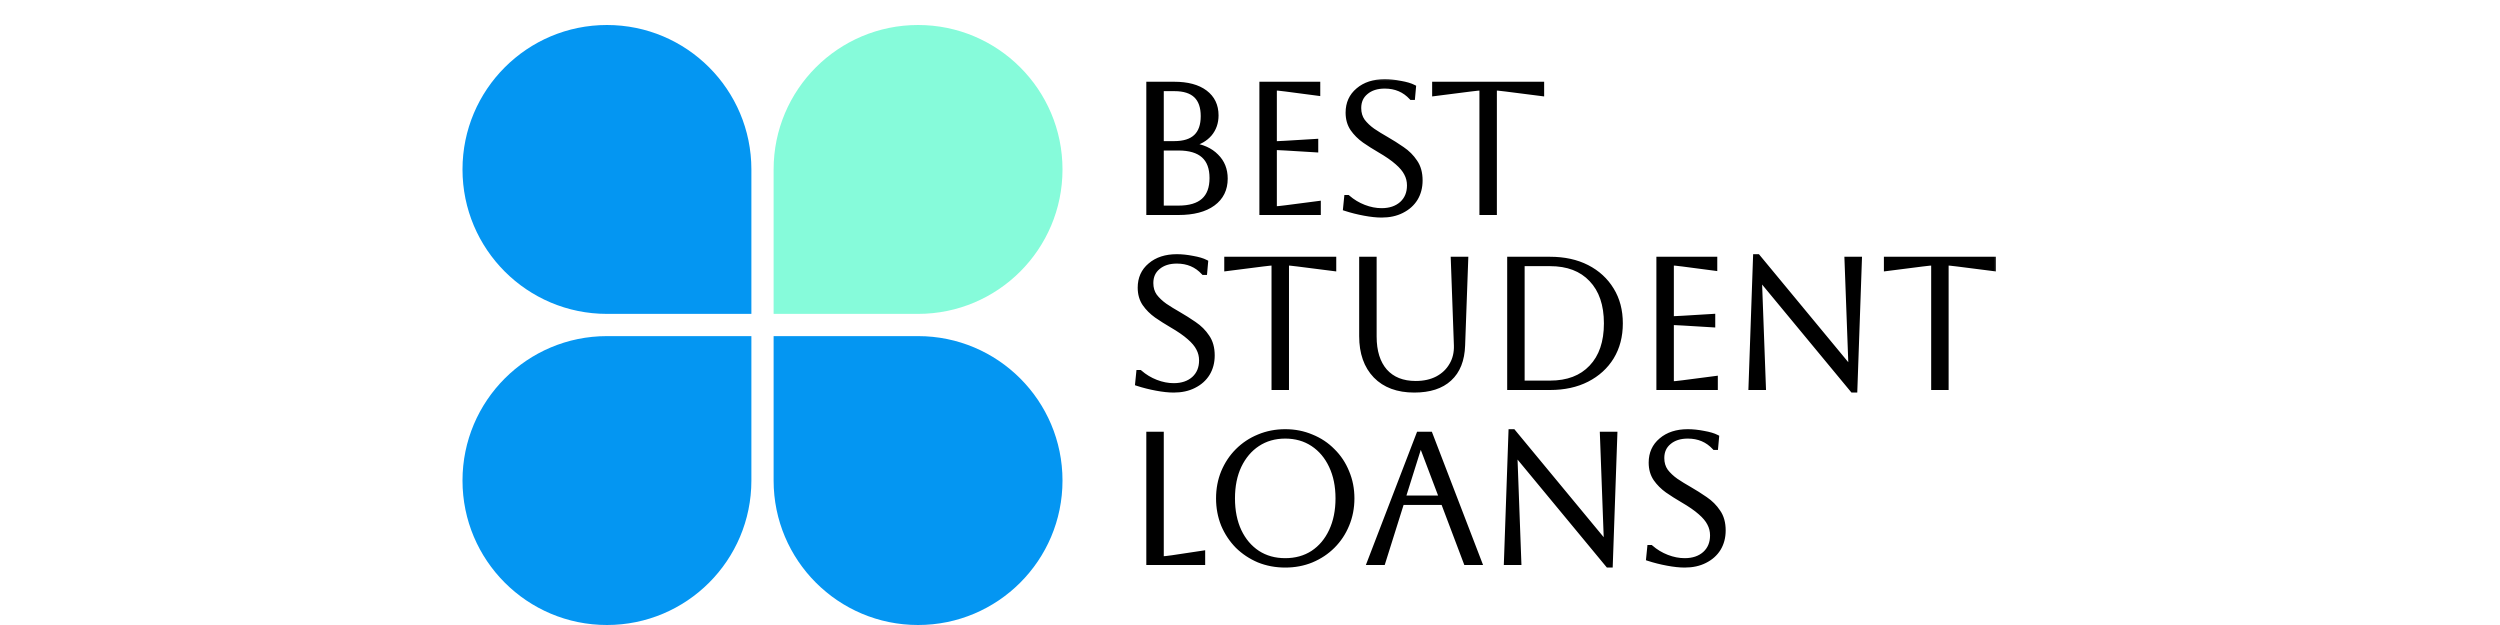 <svg width="200" height="50" viewBox="0 0 200 50" fill="none" xmlns="http://www.w3.org/2000/svg">
<path d="M73.444 26.889C79.826 26.889 85 32.062 85 38.444C85 44.826 79.826 50 73.445 50C67.062 50 61.889 44.826 61.889 38.444L61.889 26.889L73.444 26.889Z" fill="#0496F2"/>
<path d="M48.556 26.889C42.174 26.889 37 32.062 37 38.444C37 44.826 42.174 50 48.556 50C54.938 50 60.111 44.826 60.111 38.444L60.111 26.889L48.556 26.889Z" fill="#0496F2"/>
<path d="M48.556 25.111C42.174 25.111 37 19.938 37 13.556C37 7.174 42.174 2 48.556 2C54.938 2 60.111 7.174 60.111 13.556L60.111 25.111L48.556 25.111Z" fill="#0496F2"/>
<path d="M73.444 25.111C79.826 25.111 85 19.938 85 13.556C85 7.174 79.826 2 73.445 2C67.062 2 61.889 7.174 61.889 13.556L61.889 25.111L73.444 25.111Z" fill="#86FBDA"/>
<mask id="path-5-outside-1_8174_2261" maskUnits="userSpaceOnUse" x="90" y="6" width="70" height="40" fill="black">
<rect fill="white" x="90" y="6" width="70" height="40"/>
<path d="M91.905 17V6.74H93.943C94.998 6.74 95.819 6.96 96.405 7.4C96.991 7.84 97.284 8.45 97.284 9.232C97.284 9.809 97.113 10.302 96.771 10.712C96.429 11.113 95.951 11.387 95.335 11.533V11.621C96.175 11.729 96.83 12.022 97.299 12.501C97.778 12.97 98.017 13.566 98.017 14.289C98.017 15.139 97.69 15.803 97.035 16.282C96.38 16.761 95.462 17 94.28 17H91.905ZM93.957 7.092H92.902V11.489H93.943C95.486 11.489 96.258 10.756 96.258 9.291C96.258 7.825 95.491 7.092 93.957 7.092ZM94.28 11.841H92.902V16.648H94.28C96.068 16.648 96.962 15.847 96.962 14.245C96.962 12.642 96.068 11.841 94.28 11.841ZM100.951 17V6.74H105.421V7.459L102.856 7.122C102.407 7.063 102.104 7.034 101.948 7.034V11.504C102.075 11.504 102.378 11.489 102.856 11.46L105.26 11.313V11.988L102.856 11.841C102.378 11.812 102.075 11.797 101.948 11.797V16.707C102.124 16.707 102.431 16.678 102.871 16.619L105.465 16.282V17H100.951ZM107.643 16.678L107.731 15.798H107.819C108.2 16.13 108.63 16.389 109.109 16.575C109.587 16.761 110.061 16.853 110.53 16.853C111.195 16.853 111.732 16.673 112.142 16.311C112.553 15.94 112.758 15.446 112.758 14.831C112.758 14.489 112.68 14.171 112.524 13.878C112.377 13.585 112.128 13.287 111.776 12.984C111.434 12.681 110.96 12.354 110.354 12.002C109.934 11.758 109.534 11.504 109.153 11.24C108.771 10.966 108.459 10.654 108.215 10.302C107.97 9.94 107.848 9.511 107.848 9.012C107.848 8.27 108.117 7.674 108.654 7.224C109.192 6.765 109.9 6.535 110.779 6.535C111.17 6.535 111.59 6.579 112.04 6.667C112.489 6.745 112.836 6.848 113.08 6.975L113.007 7.796H112.919C112.362 7.19 111.649 6.887 110.779 6.887C110.154 6.887 109.651 7.048 109.27 7.371C108.889 7.683 108.698 8.108 108.698 8.646C108.698 9.046 108.801 9.393 109.006 9.686C109.221 9.97 109.495 10.229 109.827 10.463C110.159 10.688 110.516 10.908 110.897 11.123C111.336 11.377 111.761 11.646 112.172 11.929C112.592 12.212 112.934 12.554 113.198 12.955C113.471 13.346 113.608 13.839 113.608 14.435C113.608 14.982 113.481 15.466 113.227 15.886C112.973 16.297 112.611 16.619 112.142 16.853C111.683 17.088 111.146 17.205 110.53 17.205C110.139 17.205 109.68 17.156 109.153 17.059C108.625 16.961 108.122 16.834 107.643 16.678ZM118.554 17V7.034C118.407 7.034 118.104 7.063 117.645 7.122L114.772 7.488V6.74H123.332V7.488L120.459 7.122C120 7.063 119.697 7.034 119.55 7.034V17H118.554ZM91.011 30.678L91.099 29.798H91.187C91.568 30.13 91.998 30.389 92.477 30.575C92.956 30.761 93.43 30.853 93.899 30.853C94.563 30.853 95.1 30.673 95.511 30.311C95.921 29.94 96.126 29.446 96.126 28.831C96.126 28.489 96.048 28.171 95.892 27.878C95.745 27.585 95.496 27.287 95.144 26.984C94.802 26.681 94.329 26.354 93.723 26.002C93.303 25.758 92.902 25.504 92.521 25.24C92.14 24.966 91.827 24.654 91.583 24.302C91.339 23.941 91.216 23.511 91.216 23.012C91.216 22.27 91.485 21.674 92.023 21.224C92.56 20.765 93.268 20.535 94.148 20.535C94.539 20.535 94.959 20.579 95.408 20.667C95.858 20.745 96.205 20.848 96.449 20.975L96.376 21.796H96.288C95.731 21.19 95.017 20.887 94.148 20.887C93.522 20.887 93.019 21.048 92.638 21.371C92.257 21.683 92.067 22.108 92.067 22.646C92.067 23.046 92.169 23.393 92.374 23.686C92.589 23.97 92.863 24.229 93.195 24.463C93.527 24.688 93.884 24.908 94.265 25.123C94.705 25.377 95.13 25.645 95.54 25.929C95.96 26.212 96.302 26.554 96.566 26.955C96.84 27.346 96.977 27.839 96.977 28.435C96.977 28.982 96.849 29.466 96.595 29.886C96.341 30.297 95.98 30.619 95.511 30.853C95.052 31.088 94.514 31.205 93.899 31.205C93.508 31.205 93.049 31.156 92.521 31.059C91.993 30.961 91.49 30.834 91.011 30.678ZM101.922 31V21.034C101.776 21.034 101.473 21.063 101.013 21.122L98.141 21.488V20.741H106.7V21.488L103.827 21.122C103.368 21.063 103.065 21.034 102.919 21.034V31H101.922ZM108.934 20.741H109.931V26.925C109.931 28.108 110.219 29.031 110.796 29.696C111.382 30.35 112.203 30.678 113.258 30.678C113.922 30.678 114.499 30.55 114.987 30.297C115.486 30.033 115.867 29.671 116.131 29.212C116.404 28.753 116.531 28.225 116.512 27.629L116.262 20.741H117.259L117.01 27.629C116.971 28.802 116.619 29.691 115.955 30.297C115.3 30.902 114.362 31.205 113.141 31.205C111.822 31.205 110.791 30.824 110.048 30.062C109.306 29.29 108.934 28.235 108.934 26.896V20.741ZM120.775 31V20.741H123.999C125.132 20.741 126.119 20.956 126.96 21.385C127.8 21.815 128.454 22.416 128.923 23.188C129.392 23.95 129.627 24.844 129.627 25.87C129.627 26.896 129.392 27.795 128.923 28.567C128.454 29.329 127.8 29.925 126.96 30.355C126.119 30.785 125.132 31 123.999 31H120.775ZM123.999 21.092H121.771V30.648H123.999C125.416 30.648 126.52 30.228 127.311 29.388C128.112 28.547 128.513 27.375 128.513 25.87C128.513 24.366 128.112 23.193 127.311 22.353C126.52 21.512 125.416 21.092 123.999 21.092ZM132.711 31V20.741H137.182V21.459L134.617 21.122C134.167 21.063 133.864 21.034 133.708 21.034V25.504C133.835 25.504 134.138 25.489 134.617 25.46L137.02 25.313V25.988L134.617 25.841C134.138 25.812 133.835 25.797 133.708 25.797V30.707C133.884 30.707 134.192 30.678 134.631 30.619L137.226 30.282V31H132.711ZM140.077 31L140.444 20.535H140.62L147.992 29.446H148.08L147.757 20.741H148.754L148.388 31.205H148.212L140.84 22.294H140.752L141.074 31H140.077ZM154.694 31V21.034C154.547 21.034 154.244 21.063 153.785 21.122L150.912 21.488V20.741H159.472V21.488L156.599 21.122C156.14 21.063 155.837 21.034 155.69 21.034V31H154.694ZM91.905 34.74H92.902V44.707C93.088 44.707 93.381 44.678 93.781 44.619L96.214 44.252V45H91.905V34.74ZM97.484 39.87C97.484 39.118 97.616 38.419 97.88 37.774C98.154 37.12 98.53 36.553 99.009 36.074C99.497 35.586 100.064 35.209 100.709 34.946C101.364 34.672 102.067 34.535 102.819 34.535C103.572 34.535 104.27 34.672 104.915 34.946C105.57 35.209 106.137 35.586 106.615 36.074C107.104 36.553 107.48 37.12 107.744 37.774C108.018 38.419 108.154 39.118 108.154 39.87C108.154 40.623 108.018 41.326 107.744 41.981C107.48 42.626 107.104 43.192 106.615 43.681C106.137 44.16 105.57 44.536 104.915 44.809C104.27 45.073 103.572 45.205 102.819 45.205C102.067 45.205 101.364 45.073 100.709 44.809C100.064 44.536 99.497 44.16 99.009 43.681C98.53 43.192 98.154 42.626 97.88 41.981C97.616 41.326 97.484 40.623 97.484 39.87ZM98.598 39.87C98.598 40.867 98.774 41.741 99.126 42.494C99.478 43.236 99.971 43.818 100.606 44.238C101.241 44.648 101.979 44.853 102.819 44.853C103.66 44.853 104.397 44.648 105.033 44.238C105.668 43.818 106.161 43.231 106.513 42.479C106.865 41.727 107.041 40.857 107.041 39.87C107.041 38.883 106.865 38.019 106.513 37.276C106.161 36.524 105.668 35.937 105.033 35.517C104.397 35.097 103.66 34.887 102.819 34.887C101.979 34.887 101.241 35.097 100.606 35.517C99.981 35.928 99.488 36.509 99.126 37.261C98.774 38.004 98.598 38.874 98.598 39.87ZM109.56 45L113.503 34.74H114.412L118.354 45H117.284L115.467 40.193H112.14L110.63 45H109.56ZM113.606 35.503L112.243 39.841H115.335L113.693 35.503H113.606ZM120.512 45L120.878 34.535H121.054L128.426 43.446H128.514L128.192 34.74H129.188L128.822 45.205H128.646L121.274 36.294H121.186L121.508 45H120.512ZM131.889 44.678L131.977 43.798H132.065C132.446 44.13 132.876 44.389 133.355 44.575C133.833 44.761 134.307 44.853 134.776 44.853C135.441 44.853 135.978 44.673 136.389 44.311C136.799 43.94 137.004 43.446 137.004 42.831C137.004 42.489 136.926 42.171 136.77 41.878C136.623 41.585 136.374 41.287 136.022 40.984C135.68 40.681 135.206 40.354 134.6 40.002C134.18 39.758 133.78 39.504 133.399 39.24C133.018 38.966 132.705 38.654 132.461 38.302C132.216 37.941 132.094 37.511 132.094 37.012C132.094 36.27 132.363 35.674 132.9 35.224C133.438 34.765 134.146 34.535 135.025 34.535C135.416 34.535 135.836 34.579 136.286 34.667C136.735 34.745 137.082 34.848 137.327 34.975L137.253 35.796H137.165C136.608 35.19 135.895 34.887 135.025 34.887C134.4 34.887 133.897 35.048 133.516 35.371C133.135 35.683 132.944 36.108 132.944 36.646C132.944 37.046 133.047 37.393 133.252 37.686C133.467 37.97 133.741 38.229 134.073 38.463C134.405 38.688 134.762 38.908 135.143 39.123C135.582 39.377 136.007 39.645 136.418 39.929C136.838 40.212 137.18 40.554 137.444 40.955C137.717 41.346 137.854 41.839 137.854 42.435C137.854 42.982 137.727 43.466 137.473 43.886C137.219 44.297 136.858 44.619 136.389 44.853C135.929 45.088 135.392 45.205 134.776 45.205C134.385 45.205 133.926 45.156 133.399 45.059C132.871 44.961 132.368 44.834 131.889 44.678Z"/>
</mask>
<path d="M91.905 17V6.74H93.943C94.998 6.74 95.819 6.96 96.405 7.4C96.991 7.84 97.284 8.45 97.284 9.232C97.284 9.809 97.113 10.302 96.771 10.712C96.429 11.113 95.951 11.387 95.335 11.533V11.621C96.175 11.729 96.83 12.022 97.299 12.501C97.778 12.97 98.017 13.566 98.017 14.289C98.017 15.139 97.69 15.803 97.035 16.282C96.38 16.761 95.462 17 94.28 17H91.905ZM93.957 7.092H92.902V11.489H93.943C95.486 11.489 96.258 10.756 96.258 9.291C96.258 7.825 95.491 7.092 93.957 7.092ZM94.28 11.841H92.902V16.648H94.28C96.068 16.648 96.962 15.847 96.962 14.245C96.962 12.642 96.068 11.841 94.28 11.841ZM100.951 17V6.74H105.421V7.459L102.856 7.122C102.407 7.063 102.104 7.034 101.948 7.034V11.504C102.075 11.504 102.378 11.489 102.856 11.46L105.26 11.313V11.988L102.856 11.841C102.378 11.812 102.075 11.797 101.948 11.797V16.707C102.124 16.707 102.431 16.678 102.871 16.619L105.465 16.282V17H100.951ZM107.643 16.678L107.731 15.798H107.819C108.2 16.13 108.63 16.389 109.109 16.575C109.587 16.761 110.061 16.853 110.53 16.853C111.195 16.853 111.732 16.673 112.142 16.311C112.553 15.94 112.758 15.446 112.758 14.831C112.758 14.489 112.68 14.171 112.524 13.878C112.377 13.585 112.128 13.287 111.776 12.984C111.434 12.681 110.96 12.354 110.354 12.002C109.934 11.758 109.534 11.504 109.153 11.24C108.771 10.966 108.459 10.654 108.215 10.302C107.97 9.94 107.848 9.511 107.848 9.012C107.848 8.27 108.117 7.674 108.654 7.224C109.192 6.765 109.9 6.535 110.779 6.535C111.17 6.535 111.59 6.579 112.04 6.667C112.489 6.745 112.836 6.848 113.08 6.975L113.007 7.796H112.919C112.362 7.19 111.649 6.887 110.779 6.887C110.154 6.887 109.651 7.048 109.27 7.371C108.889 7.683 108.698 8.108 108.698 8.646C108.698 9.046 108.801 9.393 109.006 9.686C109.221 9.97 109.495 10.229 109.827 10.463C110.159 10.688 110.516 10.908 110.897 11.123C111.336 11.377 111.761 11.646 112.172 11.929C112.592 12.212 112.934 12.554 113.198 12.955C113.471 13.346 113.608 13.839 113.608 14.435C113.608 14.982 113.481 15.466 113.227 15.886C112.973 16.297 112.611 16.619 112.142 16.853C111.683 17.088 111.146 17.205 110.53 17.205C110.139 17.205 109.68 17.156 109.153 17.059C108.625 16.961 108.122 16.834 107.643 16.678ZM118.554 17V7.034C118.407 7.034 118.104 7.063 117.645 7.122L114.772 7.488V6.74H123.332V7.488L120.459 7.122C120 7.063 119.697 7.034 119.55 7.034V17H118.554ZM91.011 30.678L91.099 29.798H91.187C91.568 30.13 91.998 30.389 92.477 30.575C92.956 30.761 93.43 30.853 93.899 30.853C94.563 30.853 95.1 30.673 95.511 30.311C95.921 29.94 96.126 29.446 96.126 28.831C96.126 28.489 96.048 28.171 95.892 27.878C95.745 27.585 95.496 27.287 95.144 26.984C94.802 26.681 94.329 26.354 93.723 26.002C93.303 25.758 92.902 25.504 92.521 25.24C92.14 24.966 91.827 24.654 91.583 24.302C91.339 23.941 91.216 23.511 91.216 23.012C91.216 22.27 91.485 21.674 92.023 21.224C92.56 20.765 93.268 20.535 94.148 20.535C94.539 20.535 94.959 20.579 95.408 20.667C95.858 20.745 96.205 20.848 96.449 20.975L96.376 21.796H96.288C95.731 21.19 95.017 20.887 94.148 20.887C93.522 20.887 93.019 21.048 92.638 21.371C92.257 21.683 92.067 22.108 92.067 22.646C92.067 23.046 92.169 23.393 92.374 23.686C92.589 23.97 92.863 24.229 93.195 24.463C93.527 24.688 93.884 24.908 94.265 25.123C94.705 25.377 95.13 25.645 95.54 25.929C95.96 26.212 96.302 26.554 96.566 26.955C96.84 27.346 96.977 27.839 96.977 28.435C96.977 28.982 96.849 29.466 96.595 29.886C96.341 30.297 95.98 30.619 95.511 30.853C95.052 31.088 94.514 31.205 93.899 31.205C93.508 31.205 93.049 31.156 92.521 31.059C91.993 30.961 91.49 30.834 91.011 30.678ZM101.922 31V21.034C101.776 21.034 101.473 21.063 101.013 21.122L98.141 21.488V20.741H106.7V21.488L103.827 21.122C103.368 21.063 103.065 21.034 102.919 21.034V31H101.922ZM108.934 20.741H109.931V26.925C109.931 28.108 110.219 29.031 110.796 29.696C111.382 30.35 112.203 30.678 113.258 30.678C113.922 30.678 114.499 30.55 114.987 30.297C115.486 30.033 115.867 29.671 116.131 29.212C116.404 28.753 116.531 28.225 116.512 27.629L116.262 20.741H117.259L117.01 27.629C116.971 28.802 116.619 29.691 115.955 30.297C115.3 30.902 114.362 31.205 113.141 31.205C111.822 31.205 110.791 30.824 110.048 30.062C109.306 29.29 108.934 28.235 108.934 26.896V20.741ZM120.775 31V20.741H123.999C125.132 20.741 126.119 20.956 126.96 21.385C127.8 21.815 128.454 22.416 128.923 23.188C129.392 23.95 129.627 24.844 129.627 25.87C129.627 26.896 129.392 27.795 128.923 28.567C128.454 29.329 127.8 29.925 126.96 30.355C126.119 30.785 125.132 31 123.999 31H120.775ZM123.999 21.092H121.771V30.648H123.999C125.416 30.648 126.52 30.228 127.311 29.388C128.112 28.547 128.513 27.375 128.513 25.87C128.513 24.366 128.112 23.193 127.311 22.353C126.52 21.512 125.416 21.092 123.999 21.092ZM132.711 31V20.741H137.182V21.459L134.617 21.122C134.167 21.063 133.864 21.034 133.708 21.034V25.504C133.835 25.504 134.138 25.489 134.617 25.46L137.02 25.313V25.988L134.617 25.841C134.138 25.812 133.835 25.797 133.708 25.797V30.707C133.884 30.707 134.192 30.678 134.631 30.619L137.226 30.282V31H132.711ZM140.077 31L140.444 20.535H140.62L147.992 29.446H148.08L147.757 20.741H148.754L148.388 31.205H148.212L140.84 22.294H140.752L141.074 31H140.077ZM154.694 31V21.034C154.547 21.034 154.244 21.063 153.785 21.122L150.912 21.488V20.741H159.472V21.488L156.599 21.122C156.14 21.063 155.837 21.034 155.69 21.034V31H154.694ZM91.905 34.74H92.902V44.707C93.088 44.707 93.381 44.678 93.781 44.619L96.214 44.252V45H91.905V34.74ZM97.484 39.87C97.484 39.118 97.616 38.419 97.88 37.774C98.154 37.12 98.53 36.553 99.009 36.074C99.497 35.586 100.064 35.209 100.709 34.946C101.364 34.672 102.067 34.535 102.819 34.535C103.572 34.535 104.27 34.672 104.915 34.946C105.57 35.209 106.137 35.586 106.615 36.074C107.104 36.553 107.48 37.12 107.744 37.774C108.018 38.419 108.154 39.118 108.154 39.87C108.154 40.623 108.018 41.326 107.744 41.981C107.48 42.626 107.104 43.192 106.615 43.681C106.137 44.16 105.57 44.536 104.915 44.809C104.27 45.073 103.572 45.205 102.819 45.205C102.067 45.205 101.364 45.073 100.709 44.809C100.064 44.536 99.497 44.16 99.009 43.681C98.53 43.192 98.154 42.626 97.88 41.981C97.616 41.326 97.484 40.623 97.484 39.87ZM98.598 39.87C98.598 40.867 98.774 41.741 99.126 42.494C99.478 43.236 99.971 43.818 100.606 44.238C101.241 44.648 101.979 44.853 102.819 44.853C103.66 44.853 104.397 44.648 105.033 44.238C105.668 43.818 106.161 43.231 106.513 42.479C106.865 41.727 107.041 40.857 107.041 39.87C107.041 38.883 106.865 38.019 106.513 37.276C106.161 36.524 105.668 35.937 105.033 35.517C104.397 35.097 103.66 34.887 102.819 34.887C101.979 34.887 101.241 35.097 100.606 35.517C99.981 35.928 99.488 36.509 99.126 37.261C98.774 38.004 98.598 38.874 98.598 39.87ZM109.56 45L113.503 34.74H114.412L118.354 45H117.284L115.467 40.193H112.14L110.63 45H109.56ZM113.606 35.503L112.243 39.841H115.335L113.693 35.503H113.606ZM120.512 45L120.878 34.535H121.054L128.426 43.446H128.514L128.192 34.74H129.188L128.822 45.205H128.646L121.274 36.294H121.186L121.508 45H120.512ZM131.889 44.678L131.977 43.798H132.065C132.446 44.13 132.876 44.389 133.355 44.575C133.833 44.761 134.307 44.853 134.776 44.853C135.441 44.853 135.978 44.673 136.389 44.311C136.799 43.94 137.004 43.446 137.004 42.831C137.004 42.489 136.926 42.171 136.77 41.878C136.623 41.585 136.374 41.287 136.022 40.984C135.68 40.681 135.206 40.354 134.6 40.002C134.18 39.758 133.78 39.504 133.399 39.24C133.018 38.966 132.705 38.654 132.461 38.302C132.216 37.941 132.094 37.511 132.094 37.012C132.094 36.27 132.363 35.674 132.9 35.224C133.438 34.765 134.146 34.535 135.025 34.535C135.416 34.535 135.836 34.579 136.286 34.667C136.735 34.745 137.082 34.848 137.327 34.975L137.253 35.796H137.165C136.608 35.19 135.895 34.887 135.025 34.887C134.4 34.887 133.897 35.048 133.516 35.371C133.135 35.683 132.944 36.108 132.944 36.646C132.944 37.046 133.047 37.393 133.252 37.686C133.467 37.97 133.741 38.229 134.073 38.463C134.405 38.688 134.762 38.908 135.143 39.123C135.582 39.377 136.007 39.645 136.418 39.929C136.838 40.212 137.18 40.554 137.444 40.955C137.717 41.346 137.854 41.839 137.854 42.435C137.854 42.982 137.727 43.466 137.473 43.886C137.219 44.297 136.858 44.619 136.389 44.853C135.929 45.088 135.392 45.205 134.776 45.205C134.385 45.205 133.926 45.156 133.399 45.059C132.871 44.961 132.368 44.834 131.889 44.678Z" fill="black"/>
<path d="M91.905 17H91.705V17.2H91.905V17ZM91.905 6.74V6.54H91.705V6.74H91.905ZM96.771 10.712L96.923 10.842L96.925 10.84L96.771 10.712ZM95.335 11.533L95.289 11.339L95.135 11.375V11.533H95.335ZM95.335 11.621H95.135V11.797L95.31 11.819L95.335 11.621ZM97.299 12.501L97.156 12.64L97.159 12.643L97.299 12.501ZM97.035 16.282L96.917 16.12L97.035 16.282ZM92.902 7.092V6.892H92.702V7.092H92.902ZM92.902 11.489H92.702V11.689H92.902V11.489ZM92.902 11.841V11.641H92.702V11.841H92.902ZM92.902 16.648H92.702V16.848H92.902V16.648ZM92.105 17V6.74H91.705V17H92.105ZM91.905 6.941H93.943V6.54H91.905V6.941ZM93.943 6.941C94.973 6.941 95.746 7.156 96.285 7.56L96.525 7.24C95.892 6.765 95.023 6.54 93.943 6.54V6.941ZM96.285 7.56C96.817 7.959 97.084 8.508 97.084 9.232H97.484C97.484 8.392 97.165 7.72 96.525 7.24L96.285 7.56ZM97.084 9.232C97.084 9.766 96.927 10.213 96.618 10.584L96.925 10.84C97.299 10.391 97.484 9.851 97.484 9.232H97.084ZM96.619 10.582C96.31 10.945 95.871 11.2 95.289 11.339L95.381 11.728C96.03 11.573 96.549 11.281 96.923 10.842L96.619 10.582ZM95.135 11.533V11.621H95.535V11.533H95.135ZM95.31 11.819C96.117 11.923 96.726 12.201 97.156 12.64L97.442 12.361C96.934 11.842 96.233 11.534 95.36 11.423L95.31 11.819ZM97.159 12.643C97.596 13.072 97.817 13.615 97.817 14.289H98.217C98.217 13.516 97.959 12.867 97.439 12.358L97.159 12.643ZM97.817 14.289C97.817 15.078 97.517 15.681 96.917 16.12L97.153 16.443C97.862 15.925 98.217 15.199 98.217 14.289H97.817ZM96.917 16.12C96.309 16.565 95.438 16.8 94.28 16.8V17.2C95.486 17.2 96.452 16.956 97.153 16.443L96.917 16.12ZM94.28 16.8H91.905V17.2H94.28V16.8ZM93.957 6.892H92.902V7.292H93.957V6.892ZM92.702 7.092V11.489H93.102V7.092H92.702ZM92.902 11.689H93.943V11.289H92.902V11.689ZM93.943 11.689C94.743 11.689 95.38 11.499 95.817 11.085C96.256 10.668 96.458 10.057 96.458 9.291H96.058C96.058 9.99 95.875 10.478 95.542 10.794C95.207 11.113 94.686 11.289 93.943 11.289V11.689ZM96.458 9.291C96.458 8.525 96.257 7.914 95.821 7.497C95.387 7.082 94.753 6.892 93.957 6.892V7.292C94.696 7.292 95.212 7.469 95.545 7.786C95.876 8.103 96.058 8.591 96.058 9.291H96.458ZM94.28 11.641H92.902V12.041H94.28V11.641ZM92.702 11.841V16.648H93.102V11.841H92.702ZM92.902 16.848H94.28V16.448H92.902V16.848ZM94.28 16.848C95.2 16.848 95.927 16.643 96.425 16.196C96.927 15.746 97.162 15.083 97.162 14.245H96.762C96.762 15.009 96.55 15.547 96.158 15.898C95.762 16.253 95.148 16.448 94.28 16.448V16.848ZM97.162 14.245C97.162 13.406 96.927 12.743 96.425 12.293C95.927 11.847 95.2 11.641 94.28 11.641V12.041C95.148 12.041 95.762 12.236 96.158 12.591C96.55 12.942 96.762 13.48 96.762 14.245H97.162ZM100.951 17H100.751V17.2H100.951V17ZM100.951 6.74V6.54H100.751V6.74H100.951ZM105.421 6.74H105.621V6.54H105.421V6.74ZM105.421 7.459L105.395 7.657L105.621 7.687V7.459H105.421ZM102.856 7.122L102.883 6.923L102.882 6.923L102.856 7.122ZM101.948 7.034V6.834H101.748V7.034H101.948ZM101.948 11.504H101.748V11.704H101.948V11.504ZM102.856 11.46L102.844 11.26L102.844 11.26L102.856 11.46ZM105.26 11.313H105.46V11.101L105.248 11.114L105.26 11.313ZM105.26 11.988L105.248 12.187L105.46 12.2V11.988H105.26ZM102.856 11.841L102.844 12.041L102.844 12.041L102.856 11.841ZM101.948 11.797V11.597H101.748V11.797H101.948ZM101.948 16.707H101.748V16.907H101.948V16.707ZM102.871 16.619L102.845 16.421L102.845 16.421L102.871 16.619ZM105.465 16.282H105.665V16.054L105.44 16.084L105.465 16.282ZM105.465 17V17.2H105.665V17H105.465ZM101.151 17V6.74H100.751V17H101.151ZM100.951 6.941H105.421V6.54H100.951V6.941ZM105.221 6.74V7.459H105.621V6.74H105.221ZM105.447 7.26L102.883 6.923L102.83 7.32L105.395 7.657L105.447 7.26ZM102.882 6.923C102.435 6.865 102.119 6.834 101.948 6.834V7.234C102.089 7.234 102.379 7.261 102.831 7.32L102.882 6.923ZM101.748 7.034V11.504H102.148V7.034H101.748ZM101.948 11.704C102.082 11.704 102.392 11.689 102.869 11.659L102.844 11.26C102.363 11.29 102.067 11.304 101.948 11.304V11.704ZM102.869 11.659L105.272 11.513L105.248 11.114L102.844 11.26L102.869 11.659ZM105.06 11.313V11.988H105.46V11.313H105.06ZM105.272 11.788L102.869 11.641L102.844 12.041L105.248 12.187L105.272 11.788ZM102.869 11.641C102.392 11.612 102.082 11.597 101.948 11.597V11.997C102.067 11.997 102.363 12.011 102.844 12.041L102.869 11.641ZM101.748 11.797V16.707H102.148V11.797H101.748ZM101.948 16.907C102.138 16.907 102.458 16.876 102.898 16.817L102.845 16.421C102.404 16.479 102.109 16.507 101.948 16.507V16.907ZM102.897 16.817L105.491 16.48L105.44 16.084L102.845 16.421L102.897 16.817ZM105.265 16.282V17H105.665V16.282H105.265ZM105.465 16.8H100.951V17.2H105.465V16.8ZM107.643 16.678L107.444 16.658L107.428 16.818L107.581 16.868L107.643 16.678ZM107.731 15.798V15.598H107.55L107.532 15.778L107.731 15.798ZM107.819 15.798L107.95 15.647L107.894 15.598H107.819V15.798ZM109.109 16.575L109.181 16.389H109.181L109.109 16.575ZM112.142 16.311L112.275 16.461L112.277 16.459L112.142 16.311ZM112.524 13.878L112.345 13.968L112.347 13.972L112.524 13.878ZM111.776 12.984L111.643 13.134L111.646 13.136L111.776 12.984ZM110.354 12.002L110.254 12.175L110.254 12.175L110.354 12.002ZM109.153 11.24L109.036 11.402L109.039 11.405L109.153 11.24ZM108.215 10.302L108.049 10.414L108.05 10.416L108.215 10.302ZM108.654 7.224L108.783 7.378L108.784 7.376L108.654 7.224ZM112.04 6.667L112.001 6.864L112.006 6.864L112.04 6.667ZM113.08 6.975L113.28 6.993L113.292 6.859L113.173 6.798L113.08 6.975ZM113.007 7.796V7.996H113.19L113.206 7.814L113.007 7.796ZM112.919 7.796L112.772 7.931L112.831 7.996H112.919V7.796ZM109.27 7.371L109.397 7.525L109.399 7.523L109.27 7.371ZM109.006 9.686L108.842 9.801L108.847 9.807L109.006 9.686ZM109.827 10.463L109.711 10.627L109.715 10.629L109.827 10.463ZM110.897 11.123L110.997 10.95L110.995 10.949L110.897 11.123ZM112.172 11.929L112.058 12.094L112.06 12.095L112.172 11.929ZM113.198 12.955L113.031 13.065L113.034 13.069L113.198 12.955ZM113.227 15.886L113.397 15.991L113.398 15.99L113.227 15.886ZM112.142 16.853L112.053 16.674L112.051 16.675L112.142 16.853ZM109.153 17.059L109.116 17.255L109.153 17.059ZM107.842 16.698L107.93 15.818L107.532 15.778L107.444 16.658L107.842 16.698ZM107.731 15.998H107.819V15.598H107.731V15.998ZM107.687 15.949C108.086 16.297 108.536 16.567 109.036 16.761L109.181 16.389C108.723 16.211 108.314 15.964 107.95 15.647L107.687 15.949ZM109.036 16.761C109.536 16.955 110.034 17.053 110.53 17.053V16.653C110.088 16.653 109.639 16.566 109.181 16.389L109.036 16.761ZM110.53 17.053C111.232 17.053 111.82 16.861 112.275 16.461L112.01 16.161C111.644 16.484 111.157 16.653 110.53 16.653V17.053ZM112.277 16.459C112.734 16.046 112.958 15.496 112.958 14.831H112.558C112.558 15.397 112.372 15.834 112.008 16.163L112.277 16.459ZM112.958 14.831C112.958 14.457 112.872 14.107 112.7 13.784L112.347 13.972C112.487 14.236 112.558 14.521 112.558 14.831H112.958ZM112.702 13.789C112.54 13.464 112.271 13.146 111.907 12.833L111.646 13.136C111.985 13.428 112.214 13.706 112.345 13.968L112.702 13.789ZM111.909 12.834C111.553 12.519 111.067 12.184 110.455 11.829L110.254 12.175C110.854 12.523 111.315 12.843 111.643 13.134L111.909 12.834ZM110.455 11.829C110.039 11.588 109.643 11.336 109.266 11.076L109.039 11.405C109.424 11.671 109.829 11.928 110.254 12.175L110.455 11.829ZM109.269 11.078C108.905 10.816 108.609 10.519 108.379 10.188L108.05 10.416C108.309 10.788 108.638 11.117 109.036 11.402L109.269 11.078ZM108.38 10.19C108.161 9.866 108.048 9.477 108.048 9.012H107.648C107.648 9.545 107.779 10.015 108.049 10.414L108.38 10.19ZM108.048 9.012C108.048 8.325 108.294 7.787 108.783 7.378L108.526 7.071C107.94 7.561 107.648 8.214 107.648 9.012H108.048ZM108.784 7.376C109.277 6.955 109.936 6.735 110.779 6.735V6.335C109.864 6.335 109.106 6.575 108.524 7.072L108.784 7.376ZM110.779 6.735C111.155 6.735 111.563 6.778 112.001 6.863L112.078 6.471C111.618 6.381 111.185 6.335 110.779 6.335V6.735ZM112.006 6.864C112.446 6.941 112.77 7.039 112.988 7.152L113.173 6.798C112.902 6.657 112.532 6.55 112.074 6.47L112.006 6.864ZM112.881 6.957L112.808 7.778L113.206 7.814L113.28 6.993L112.881 6.957ZM113.007 7.596H112.919V7.996H113.007V7.596ZM113.066 7.66C112.469 7.011 111.701 6.687 110.779 6.687V7.087C111.597 7.087 112.255 7.369 112.772 7.931L113.066 7.66ZM110.779 6.687C110.119 6.687 109.566 6.858 109.141 7.218L109.399 7.523C109.736 7.239 110.189 7.087 110.779 7.087V6.687ZM109.143 7.216C108.711 7.571 108.498 8.055 108.498 8.646H108.898C108.898 8.162 109.066 7.796 109.397 7.525L109.143 7.216ZM108.498 8.646C108.498 9.082 108.611 9.47 108.842 9.801L109.17 9.572C108.991 9.316 108.898 9.011 108.898 8.646H108.498ZM108.847 9.807C109.076 10.109 109.365 10.382 109.711 10.627L109.942 10.3C109.624 10.075 109.366 9.83 109.165 9.566L108.847 9.807ZM109.715 10.629C110.052 10.857 110.413 11.08 110.798 11.297L110.995 10.949C110.618 10.736 110.266 10.519 109.939 10.298L109.715 10.629ZM110.797 11.296C111.232 11.547 111.652 11.813 112.058 12.094L112.285 11.764C111.871 11.478 111.441 11.206 110.997 10.95L110.797 11.296ZM112.06 12.095C112.459 12.364 112.782 12.688 113.031 13.065L113.365 12.845C113.086 12.421 112.724 12.06 112.284 11.763L112.06 12.095ZM113.034 13.069C113.279 13.419 113.408 13.87 113.408 14.435H113.808C113.808 13.808 113.664 13.272 113.362 12.84L113.034 13.069ZM113.408 14.435C113.408 14.95 113.289 15.397 113.056 15.783L113.398 15.99C113.673 15.535 113.808 15.014 113.808 14.435H113.408ZM113.057 15.781C112.824 16.157 112.492 16.455 112.053 16.675L112.232 17.032C112.731 16.783 113.122 16.436 113.397 15.991L113.057 15.781ZM112.051 16.675C111.625 16.893 111.12 17.005 110.53 17.005V17.405C111.171 17.405 111.741 17.283 112.233 17.032L112.051 16.675ZM110.53 17.005C110.155 17.005 109.709 16.958 109.189 16.862L109.116 17.255C109.652 17.355 110.124 17.405 110.53 17.405V17.005ZM109.189 16.862C108.669 16.766 108.175 16.641 107.705 16.487L107.581 16.868C108.069 17.027 108.58 17.156 109.116 17.255L109.189 16.862ZM118.554 17H118.354V17.2H118.554V17ZM118.554 7.034H118.754V6.834H118.554V7.034ZM117.645 7.122L117.67 7.32L117.67 7.32L117.645 7.122ZM114.772 7.488H114.572V7.715L114.798 7.686L114.772 7.488ZM114.772 6.74V6.54H114.572V6.74H114.772ZM123.332 6.74H123.532V6.54H123.332V6.74ZM123.332 7.488L123.306 7.686L123.532 7.715V7.488H123.332ZM120.459 7.122L120.434 7.32L120.434 7.32L120.459 7.122ZM119.55 7.034V6.834H119.35V7.034H119.55ZM119.55 17V17.2H119.75V17H119.55ZM118.754 17V7.034H118.354V17H118.754ZM118.554 6.834C118.392 6.834 118.076 6.865 117.62 6.923L117.67 7.32C118.132 7.261 118.422 7.234 118.554 7.234V6.834ZM117.62 6.923L114.747 7.29L114.798 7.686L117.67 7.32L117.62 6.923ZM114.972 7.488V6.74H114.572V7.488H114.972ZM114.772 6.941H123.332V6.54H114.772V6.941ZM123.132 6.74V7.488H123.532V6.74H123.132ZM123.357 7.29L120.484 6.923L120.434 7.32L123.306 7.686L123.357 7.29ZM120.484 6.923C120.028 6.865 119.712 6.834 119.55 6.834V7.234C119.682 7.234 119.972 7.261 120.434 7.32L120.484 6.923ZM119.35 7.034V17H119.75V7.034H119.35ZM119.55 16.8H118.554V17.2H119.55V16.8ZM91.011 30.678L90.812 30.658L90.796 30.818L90.949 30.868L91.011 30.678ZM91.099 29.798V29.598H90.918L90.9 29.778L91.099 29.798ZM91.187 29.798L91.319 29.647L91.262 29.598H91.187V29.798ZM92.477 30.575L92.549 30.389L92.477 30.575ZM95.511 30.311L95.643 30.461L95.645 30.459L95.511 30.311ZM95.892 27.878L95.713 27.968L95.715 27.972L95.892 27.878ZM95.144 26.984L95.012 27.134L95.014 27.136L95.144 26.984ZM93.723 26.002L93.622 26.175L93.622 26.175L93.723 26.002ZM92.521 25.24L92.404 25.402L92.407 25.404L92.521 25.24ZM91.583 24.302L91.417 24.414L91.419 24.416L91.583 24.302ZM92.023 21.224L92.151 21.378L92.153 21.376L92.023 21.224ZM95.408 20.667L95.37 20.863L95.374 20.864L95.408 20.667ZM96.449 20.975L96.648 20.993L96.66 20.859L96.541 20.798L96.449 20.975ZM96.376 21.796V21.996H96.558L96.575 21.814L96.376 21.796ZM96.288 21.796L96.14 21.931L96.2 21.996H96.288V21.796ZM92.638 21.371L92.765 21.525L92.767 21.523L92.638 21.371ZM92.374 23.686L92.21 23.801L92.215 23.807L92.374 23.686ZM93.195 24.463L93.08 24.627L93.083 24.629L93.195 24.463ZM94.265 25.123L94.365 24.95L94.363 24.949L94.265 25.123ZM95.54 25.929L95.427 26.093L95.428 26.095L95.54 25.929ZM96.566 26.955L96.399 27.065L96.402 27.07L96.566 26.955ZM96.595 29.886L96.766 29.991L96.766 29.99L96.595 29.886ZM95.511 30.853L95.421 30.674L95.42 30.675L95.511 30.853ZM92.521 31.059L92.484 31.255L92.521 31.059ZM91.21 30.698L91.298 29.818L90.9 29.778L90.812 30.658L91.21 30.698ZM91.099 29.998H91.187V29.598H91.099V29.998ZM91.056 29.949C91.455 30.297 91.905 30.567 92.405 30.761L92.549 30.389C92.092 30.211 91.682 29.964 91.319 29.647L91.056 29.949ZM92.405 30.761C92.904 30.955 93.403 31.053 93.899 31.053V30.653C93.457 30.653 93.007 30.566 92.549 30.389L92.405 30.761ZM93.899 31.053C94.601 31.053 95.189 30.861 95.643 30.461L95.379 30.161C95.012 30.484 94.525 30.653 93.899 30.653V31.053ZM95.645 30.459C96.102 30.046 96.326 29.496 96.326 28.831H95.926C95.926 29.397 95.74 29.834 95.377 30.163L95.645 30.459ZM96.326 28.831C96.326 28.457 96.241 28.107 96.068 27.784L95.715 27.972C95.856 28.236 95.926 28.521 95.926 28.831H96.326ZM96.071 27.789C95.909 27.464 95.639 27.146 95.275 26.833L95.014 27.136C95.353 27.428 95.582 27.706 95.713 27.968L96.071 27.789ZM95.277 26.834C94.921 26.519 94.435 26.184 93.823 25.829L93.622 26.175C94.222 26.523 94.683 26.843 95.012 27.134L95.277 26.834ZM93.823 25.829C93.407 25.587 93.011 25.336 92.635 25.076L92.407 25.404C92.793 25.671 93.198 25.928 93.622 26.175L93.823 25.829ZM92.638 25.078C92.273 24.816 91.977 24.519 91.747 24.188L91.419 24.416C91.677 24.788 92.006 25.117 92.404 25.402L92.638 25.078ZM91.749 24.19C91.53 23.866 91.416 23.477 91.416 23.012H91.016C91.016 23.545 91.147 24.015 91.417 24.414L91.749 24.19ZM91.416 23.012C91.416 22.325 91.662 21.787 92.151 21.378L91.894 21.071C91.308 21.561 91.016 22.215 91.016 23.012H91.416ZM92.153 21.376C92.645 20.955 93.304 20.735 94.148 20.735V20.335C93.233 20.335 92.475 20.575 91.893 21.072L92.153 21.376ZM94.148 20.735C94.524 20.735 94.931 20.778 95.37 20.863L95.447 20.471C94.987 20.381 94.553 20.335 94.148 20.335V20.735ZM95.374 20.864C95.815 20.941 96.138 21.039 96.357 21.152L96.541 20.798C96.271 20.657 95.901 20.55 95.442 20.47L95.374 20.864ZM96.25 20.957L96.176 21.778L96.575 21.814L96.648 20.993L96.25 20.957ZM96.376 21.596H96.288V21.996H96.376V21.596ZM96.435 21.66C95.838 21.011 95.07 20.687 94.148 20.687V21.087C94.965 21.087 95.624 21.369 96.14 21.931L96.435 21.66ZM94.148 20.687C93.487 20.687 92.935 20.858 92.509 21.218L92.767 21.523C93.104 21.239 93.557 21.087 94.148 21.087V20.687ZM92.511 21.216C92.079 21.57 91.867 22.055 91.867 22.646H92.267C92.267 22.162 92.435 21.796 92.765 21.525L92.511 21.216ZM91.867 22.646C91.867 23.082 91.979 23.47 92.21 23.801L92.538 23.572C92.359 23.316 92.267 23.011 92.267 22.646H91.867ZM92.215 23.807C92.444 24.109 92.733 24.382 93.08 24.627L93.31 24.3C92.993 24.076 92.735 23.83 92.534 23.566L92.215 23.807ZM93.083 24.629C93.42 24.857 93.781 25.08 94.167 25.297L94.363 24.949C93.987 24.736 93.635 24.519 93.307 24.298L93.083 24.629ZM94.165 25.296C94.6 25.547 95.021 25.813 95.427 26.093L95.654 25.764C95.239 25.478 94.809 25.206 94.365 24.95L94.165 25.296ZM95.428 26.095C95.828 26.364 96.151 26.688 96.399 27.065L96.733 26.845C96.454 26.421 96.093 26.06 95.652 25.763L95.428 26.095ZM96.402 27.07C96.647 27.419 96.776 27.87 96.776 28.435H97.177C97.177 27.808 97.032 27.272 96.73 26.84L96.402 27.07ZM96.776 28.435C96.776 28.95 96.657 29.397 96.424 29.783L96.766 29.99C97.042 29.535 97.177 29.015 97.177 28.435H96.776ZM96.425 29.781C96.192 30.157 95.86 30.455 95.421 30.675L95.6 31.032C96.1 30.783 96.49 30.436 96.765 29.991L96.425 29.781ZM95.42 30.675C94.994 30.893 94.489 31.005 93.899 31.005V31.405C94.54 31.405 95.109 31.283 95.602 31.032L95.42 30.675ZM93.899 31.005C93.523 31.005 93.077 30.958 92.557 30.862L92.484 31.255C93.02 31.355 93.492 31.405 93.899 31.405V31.005ZM92.557 30.862C92.038 30.766 91.543 30.641 91.073 30.487L90.949 30.868C91.437 31.027 91.949 31.156 92.484 31.255L92.557 30.862ZM101.922 31H101.722V31.2H101.922V31ZM101.922 21.034H102.122V20.834H101.922V21.034ZM101.013 21.122L101.039 21.32L101.039 21.32L101.013 21.122ZM98.141 21.488H97.941V21.715L98.166 21.686L98.141 21.488ZM98.141 20.741V20.541H97.941V20.741H98.141ZM106.7 20.741H106.9V20.541H106.7V20.741ZM106.7 21.488L106.675 21.686L106.9 21.715V21.488H106.7ZM103.827 21.122L103.802 21.32L103.802 21.32L103.827 21.122ZM102.919 21.034V20.834H102.719V21.034H102.919ZM102.919 31V31.2H103.119V31H102.919ZM102.122 31V21.034H101.722V31H102.122ZM101.922 20.834C101.761 20.834 101.445 20.865 100.988 20.923L101.039 21.32C101.501 21.261 101.791 21.234 101.922 21.234V20.834ZM100.988 20.923L98.115 21.29L98.166 21.686L101.039 21.32L100.988 20.923ZM98.341 21.488V20.741H97.941V21.488H98.341ZM98.141 20.941H106.7V20.541H98.141V20.941ZM106.5 20.741V21.488H106.9V20.741H106.5ZM106.725 21.29L103.853 20.923L103.802 21.32L106.675 21.686L106.725 21.29ZM103.853 20.923C103.396 20.865 103.08 20.834 102.919 20.834V21.234C103.05 21.234 103.34 21.261 103.802 21.32L103.853 20.923ZM102.719 21.034V31H103.119V21.034H102.719ZM102.919 30.8H101.922V31.2H102.919V30.8ZM108.934 20.741V20.541H108.734V20.741H108.934ZM109.931 20.741H110.131V20.541H109.931V20.741ZM110.796 29.696L110.645 29.827L110.647 29.829L110.796 29.696ZM114.987 30.297L115.08 30.474L115.081 30.473L114.987 30.297ZM116.131 29.212L115.959 29.11L115.957 29.112L116.131 29.212ZM116.512 27.629L116.712 27.622L116.712 27.622L116.512 27.629ZM116.262 20.741V20.541H116.055L116.063 20.748L116.262 20.741ZM117.259 20.741L117.459 20.748L117.466 20.541H117.259V20.741ZM117.01 27.629L116.81 27.622L116.81 27.622L117.01 27.629ZM115.955 30.297L115.82 30.149L115.819 30.15L115.955 30.297ZM110.048 30.062L109.904 30.201L109.905 30.202L110.048 30.062ZM108.934 20.941H109.931V20.541H108.934V20.941ZM109.731 20.741V26.925H110.131V20.741H109.731ZM109.731 26.925C109.731 28.139 110.027 29.115 110.645 29.827L110.947 29.564C110.411 28.947 110.131 28.076 110.131 26.925H109.731ZM110.647 29.829C111.278 30.535 112.158 30.878 113.258 30.878V30.478C112.247 30.478 111.485 30.166 110.945 29.562L110.647 29.829ZM113.258 30.878C113.948 30.878 114.557 30.746 115.08 30.474L114.895 30.119C114.44 30.355 113.897 30.478 113.258 30.478V30.878ZM115.081 30.473C115.61 30.193 116.02 29.806 116.304 29.311L115.957 29.112C115.713 29.537 115.361 29.872 114.894 30.12L115.081 30.473ZM116.302 29.314C116.598 28.819 116.732 28.252 116.712 27.622L116.312 27.636C116.33 28.198 116.211 28.687 115.959 29.11L116.302 29.314ZM116.712 27.622L116.462 20.733L116.063 20.748L116.312 27.636L116.712 27.622ZM116.262 20.941H117.259V20.541H116.262V20.941ZM117.059 20.733L116.81 27.622L117.21 27.636L117.459 20.748L117.059 20.733ZM116.81 27.622C116.772 28.758 116.433 29.589 115.82 30.149L116.089 30.444C116.805 29.792 117.17 28.845 117.21 27.636L116.81 27.622ZM115.819 30.15C115.213 30.71 114.33 31.005 113.141 31.005V31.405C114.394 31.405 115.387 31.094 116.091 30.443L115.819 30.15ZM113.141 31.005C111.862 31.005 110.888 30.637 110.191 29.922L109.905 30.202C110.694 31.011 111.781 31.405 113.141 31.405V31.005ZM110.192 29.923C109.494 29.197 109.134 28.197 109.134 26.896H108.734C108.734 28.273 109.117 29.383 109.904 30.201L110.192 29.923ZM109.134 26.896V20.741H108.734V26.896H109.134ZM120.775 31H120.575V31.2H120.775V31ZM120.775 20.741V20.541H120.575V20.741H120.775ZM126.96 21.385L126.868 21.563L126.96 21.385ZM128.923 23.188L128.753 23.292L128.753 23.293L128.923 23.188ZM128.923 28.567L129.094 28.672L129.094 28.671L128.923 28.567ZM126.96 30.355L127.051 30.533L126.96 30.355ZM121.771 21.092V20.892H121.571V21.092H121.771ZM121.771 30.648H121.571V30.848H121.771V30.648ZM127.311 29.388L127.167 29.25L127.166 29.251L127.311 29.388ZM127.311 22.353L127.166 22.49L127.167 22.491L127.311 22.353ZM120.975 31V20.741H120.575V31H120.975ZM120.775 20.941H123.999V20.541H120.775V20.941ZM123.999 20.941C125.107 20.941 126.061 21.151 126.868 21.563L127.051 21.207C126.177 20.76 125.158 20.541 123.999 20.541V20.941ZM126.868 21.563C127.677 21.977 128.304 22.553 128.753 23.292L129.094 23.084C128.605 22.279 127.922 21.653 127.051 21.207L126.868 21.563ZM128.753 23.293C129.2 24.019 129.427 24.876 129.427 25.87H129.827C129.827 24.813 129.585 23.881 129.094 23.083L128.753 23.293ZM129.427 25.87C129.427 26.865 129.2 27.727 128.753 28.463L129.094 28.671C129.585 27.864 129.827 26.928 129.827 25.87H129.427ZM128.753 28.462C128.304 29.191 127.678 29.763 126.868 30.177L127.051 30.533C127.922 30.087 128.605 29.467 129.094 28.672L128.753 28.462ZM126.868 30.177C126.061 30.59 125.107 30.8 123.999 30.8V31.2C125.158 31.2 126.177 30.98 127.051 30.533L126.868 30.177ZM123.999 30.8H120.775V31.2H123.999V30.8ZM123.999 20.892H121.771V21.292H123.999V20.892ZM121.571 21.092V30.648H121.971V21.092H121.571ZM121.771 30.848H123.999V30.448H121.771V30.848ZM123.999 30.848C125.457 30.848 126.619 30.414 127.457 29.525L127.166 29.251C126.42 30.042 125.374 30.448 123.999 30.448V30.848ZM127.456 29.526C128.302 28.638 128.713 27.411 128.713 25.87H128.313C128.313 27.339 127.923 28.457 127.167 29.25L127.456 29.526ZM128.713 25.87C128.713 24.33 128.302 23.102 127.456 22.215L127.167 22.491C127.923 23.284 128.313 24.401 128.313 25.87H128.713ZM127.457 22.216C126.619 21.326 125.457 20.892 123.999 20.892V21.292C125.374 21.292 126.42 21.698 127.166 22.49L127.457 22.216ZM132.711 31H132.511V31.2H132.711V31ZM132.711 20.741V20.541H132.511V20.741H132.711ZM137.182 20.741H137.382V20.541H137.182V20.741ZM137.182 21.459L137.156 21.657L137.382 21.687V21.459H137.182ZM134.617 21.122L134.643 20.923L134.643 20.923L134.617 21.122ZM133.708 21.034V20.834H133.508V21.034H133.708ZM133.708 25.504H133.508V25.704H133.708V25.504ZM134.617 25.46L134.605 25.26L134.605 25.26L134.617 25.46ZM137.02 25.313H137.22V25.101L137.008 25.114L137.02 25.313ZM137.02 25.988L137.008 26.187L137.22 26.2V25.988H137.02ZM134.617 25.841L134.605 26.041L134.605 26.041L134.617 25.841ZM133.708 25.797V25.597H133.508V25.797H133.708ZM133.708 30.707H133.508V30.907H133.708V30.707ZM134.631 30.619L134.606 30.421L134.605 30.421L134.631 30.619ZM137.226 30.282H137.426V30.054L137.2 30.084L137.226 30.282ZM137.226 31V31.2H137.426V31H137.226ZM132.911 31V20.741H132.511V31H132.911ZM132.711 20.941H137.182V20.541H132.711V20.941ZM136.982 20.741V21.459H137.382V20.741H136.982ZM137.208 21.26L134.643 20.923L134.591 21.32L137.156 21.657L137.208 21.26ZM134.643 20.923C134.195 20.865 133.879 20.834 133.708 20.834V21.234C133.849 21.234 134.14 21.261 134.591 21.32L134.643 20.923ZM133.508 21.034V25.504H133.908V21.034H133.508ZM133.708 25.704C133.843 25.704 134.152 25.689 134.629 25.66L134.605 25.26C134.124 25.29 133.828 25.304 133.708 25.304V25.704ZM134.629 25.66L137.033 25.513L137.008 25.114L134.605 25.26L134.629 25.66ZM136.82 25.313V25.988H137.22V25.313H136.82ZM137.033 25.788L134.629 25.641L134.605 26.041L137.008 26.187L137.033 25.788ZM134.629 25.641C134.152 25.612 133.843 25.597 133.708 25.597V25.997C133.828 25.997 134.124 26.011 134.605 26.041L134.629 25.641ZM133.508 25.797V30.707H133.908V25.797H133.508ZM133.708 30.907C133.899 30.907 134.219 30.876 134.658 30.817L134.605 30.421C134.165 30.479 133.869 30.507 133.708 30.507V30.907ZM134.657 30.817L137.251 30.48L137.2 30.084L134.606 30.421L134.657 30.817ZM137.026 30.282V31H137.426V30.282H137.026ZM137.226 30.8H132.711V31.2H137.226V30.8ZM140.077 31L139.878 30.993L139.87 31.2H140.077V31ZM140.444 20.535V20.335H140.251L140.244 20.528L140.444 20.535ZM140.62 20.535L140.774 20.408L140.714 20.335H140.62V20.535ZM147.992 29.446L147.838 29.574L147.898 29.646H147.992V29.446ZM148.08 29.446V29.646H148.287L148.28 29.439L148.08 29.446ZM147.757 20.741V20.541H147.55L147.558 20.748L147.757 20.741ZM148.754 20.741L148.954 20.747L148.961 20.541H148.754V20.741ZM148.388 31.205V31.405H148.581L148.588 31.212L148.388 31.205ZM148.212 31.205L148.058 31.333L148.118 31.405H148.212V31.205ZM140.84 22.294L140.994 22.167L140.934 22.094H140.84V22.294ZM140.752 22.294V22.094H140.544L140.552 22.302L140.752 22.294ZM141.074 31V31.2H141.282L141.274 30.993L141.074 31ZM140.277 31.007L140.644 20.542L140.244 20.528L139.878 30.993L140.277 31.007ZM140.444 20.735H140.62V20.335H140.444V20.735ZM140.466 20.663L147.838 29.574L148.146 29.319L140.774 20.408L140.466 20.663ZM147.992 29.646H148.08V29.246H147.992V29.646ZM148.28 29.439L147.957 20.733L147.558 20.748L147.88 29.454L148.28 29.439ZM147.757 20.941H148.754V20.541H147.757V20.941ZM148.554 20.733L148.188 31.198L148.588 31.212L148.954 20.747L148.554 20.733ZM148.388 31.005H148.212V31.405H148.388V31.005ZM148.366 31.078L140.994 22.167L140.686 22.422L148.058 31.333L148.366 31.078ZM140.84 22.094H140.752V22.494H140.84V22.094ZM140.552 22.302L140.874 31.007L141.274 30.993L140.952 22.287L140.552 22.302ZM141.074 30.8H140.077V31.2H141.074V30.8ZM154.694 31H154.494V31.2H154.694V31ZM154.694 21.034H154.894V20.834H154.694V21.034ZM153.785 21.122L153.81 21.32L153.81 21.32L153.785 21.122ZM150.912 21.488H150.712V21.715L150.938 21.686L150.912 21.488ZM150.912 20.741V20.541H150.712V20.741H150.912ZM159.472 20.741H159.672V20.541H159.472V20.741ZM159.472 21.488L159.447 21.686L159.672 21.715V21.488H159.472ZM156.599 21.122L156.574 21.32L156.574 21.32L156.599 21.122ZM155.69 21.034V20.834H155.49V21.034H155.69ZM155.69 31V31.2H155.89V31H155.69ZM154.894 31V21.034H154.494V31H154.894ZM154.694 20.834C154.532 20.834 154.216 20.865 153.76 20.923L153.81 21.32C154.272 21.261 154.562 21.234 154.694 21.234V20.834ZM153.76 20.923L150.887 21.29L150.938 21.686L153.81 21.32L153.76 20.923ZM151.112 21.488V20.741H150.712V21.488H151.112ZM150.912 20.941H159.472V20.541H150.912V20.941ZM159.272 20.741V21.488H159.672V20.741H159.272ZM159.497 21.29L156.624 20.923L156.574 21.32L159.447 21.686L159.497 21.29ZM156.625 20.923C156.168 20.865 155.852 20.834 155.69 20.834V21.234C155.822 21.234 156.112 21.261 156.574 21.32L156.625 20.923ZM155.49 21.034V31H155.89V21.034H155.49ZM155.69 30.8H154.694V31.2H155.69V30.8ZM91.905 34.74V34.541H91.705V34.74H91.905ZM92.902 34.74H93.102V34.541H92.902V34.74ZM92.902 44.707H92.702V44.907H92.902V44.707ZM93.781 44.619L93.81 44.817L93.811 44.817L93.781 44.619ZM96.214 44.252H96.414V44.02L96.184 44.055L96.214 44.252ZM96.214 45V45.2H96.414V45H96.214ZM91.905 45H91.705V45.2H91.905V45ZM91.905 34.941H92.902V34.541H91.905V34.941ZM92.702 34.74V44.707H93.102V34.74H92.702ZM92.902 44.907C93.103 44.907 93.409 44.876 93.81 44.817L93.752 44.421C93.353 44.48 93.072 44.507 92.902 44.507V44.907ZM93.811 44.817L96.244 44.45L96.184 44.055L93.752 44.421L93.811 44.817ZM96.014 44.252V45H96.414V44.252H96.014ZM96.214 44.8H91.905V45.2H96.214V44.8ZM92.105 45V34.74H91.705V45H92.105ZM97.88 37.774L97.696 37.697L97.695 37.699L97.88 37.774ZM99.009 36.074L98.867 35.933L99.009 36.074ZM100.709 34.946L100.785 35.131L100.786 35.13L100.709 34.946ZM104.915 34.946L104.837 35.13L104.841 35.131L104.915 34.946ZM106.615 36.074L106.473 36.214L106.475 36.217L106.615 36.074ZM107.744 37.774L107.558 37.849L107.56 37.852L107.744 37.774ZM107.744 41.981L107.559 41.904L107.559 41.905L107.744 41.981ZM106.615 43.681L106.474 43.539L106.615 43.681ZM104.915 44.809L104.991 44.995L104.992 44.994L104.915 44.809ZM100.709 44.809L100.631 44.994L100.634 44.995L100.709 44.809ZM99.009 43.681L98.866 43.821L98.869 43.824L99.009 43.681ZM97.88 41.981L97.695 42.056L97.696 42.059L97.88 41.981ZM99.126 42.494L98.945 42.578L98.945 42.579L99.126 42.494ZM100.606 44.238L100.496 44.405L100.498 44.406L100.606 44.238ZM105.033 44.238L105.141 44.406L105.143 44.405L105.033 44.238ZM106.513 42.479L106.694 42.564L106.513 42.479ZM106.513 37.276L106.332 37.361L106.332 37.362L106.513 37.276ZM105.033 35.517L104.922 35.684L105.033 35.517ZM100.606 35.517L100.716 35.684L100.717 35.684L100.606 35.517ZM99.126 37.261L98.946 37.175L98.945 37.176L99.126 37.261ZM97.684 39.87C97.684 39.142 97.812 38.469 98.065 37.85L97.695 37.699C97.421 38.369 97.284 39.094 97.284 39.87H97.684ZM98.065 37.852C98.329 37.22 98.691 36.675 99.15 36.216L98.867 35.933C98.369 36.431 97.979 37.02 97.696 37.697L98.065 37.852ZM99.15 36.216C99.62 35.746 100.164 35.385 100.785 35.131L100.633 34.761C99.964 35.034 99.375 35.425 98.867 35.933L99.15 36.216ZM100.786 35.13C101.415 34.867 102.092 34.735 102.819 34.735V34.335C102.042 34.335 101.312 34.477 100.632 34.761L100.786 35.13ZM102.819 34.735C103.547 34.735 104.219 34.867 104.837 35.13L104.993 34.762C104.322 34.477 103.597 34.335 102.819 34.335V34.735ZM104.841 35.131C105.47 35.385 106.014 35.746 106.473 36.214L106.758 35.934C106.26 35.425 105.669 35.034 104.99 34.76L104.841 35.131ZM106.475 36.217C106.944 36.676 107.305 37.219 107.559 37.849L107.93 37.7C107.656 37.02 107.264 36.43 106.755 35.931L106.475 36.217ZM107.56 37.852C107.822 38.471 107.954 39.143 107.954 39.87H108.354C108.354 39.093 108.213 38.368 107.928 37.696L107.56 37.852ZM107.954 39.87C107.954 40.598 107.822 41.275 107.559 41.904L107.929 42.058C108.213 41.377 108.354 40.648 108.354 39.87H107.954ZM107.559 41.905C107.305 42.526 106.944 43.07 106.474 43.539L106.757 43.822C107.264 43.315 107.655 42.726 107.929 42.056L107.559 41.905ZM106.474 43.539C106.015 43.999 105.47 44.361 104.838 44.625L104.992 44.994C105.67 44.711 106.259 44.32 106.757 43.822L106.474 43.539ZM104.84 44.624C104.221 44.878 103.548 45.005 102.819 45.005V45.405C103.596 45.405 104.32 45.269 104.991 44.995L104.84 44.624ZM102.819 45.005C102.091 45.005 101.413 44.878 100.784 44.624L100.634 44.995C101.314 45.269 102.043 45.405 102.819 45.405V45.005ZM100.787 44.625C100.165 44.361 99.619 43.999 99.149 43.538L98.869 43.824C99.376 44.321 99.963 44.711 100.631 44.994L100.787 44.625ZM99.152 43.541C98.691 43.071 98.328 42.525 98.064 41.903L97.696 42.059C97.979 42.726 98.369 43.314 98.866 43.821L99.152 43.541ZM98.066 41.906C97.812 41.277 97.684 40.599 97.684 39.87H97.284C97.284 40.647 97.421 41.376 97.695 42.056L98.066 41.906ZM98.398 39.87C98.398 40.89 98.579 41.795 98.945 42.578L99.307 42.409C98.97 41.688 98.798 40.843 98.798 39.87H98.398ZM98.945 42.579C99.311 43.352 99.828 43.963 100.496 44.405L100.717 44.071C100.114 43.673 99.644 43.12 99.307 42.408L98.945 42.579ZM100.498 44.406C101.169 44.839 101.945 45.053 102.819 45.053V44.653C102.013 44.653 101.314 44.457 100.715 44.07L100.498 44.406ZM102.819 45.053C103.694 45.053 104.47 44.839 105.141 44.406L104.924 44.07C104.325 44.457 103.626 44.653 102.819 44.653V45.053ZM105.143 44.405C105.812 43.962 106.328 43.346 106.694 42.564L106.332 42.394C105.994 43.117 105.524 43.673 104.922 44.071L105.143 44.405ZM106.694 42.564C107.06 41.78 107.241 40.881 107.241 39.87H106.841C106.841 40.833 106.669 41.673 106.332 42.394L106.694 42.564ZM107.241 39.87C107.241 38.86 107.06 37.965 106.694 37.19L106.332 37.362C106.669 38.073 106.841 38.907 106.841 39.87H107.241ZM106.694 37.191C106.328 36.409 105.812 35.793 105.143 35.35L104.922 35.684C105.524 36.082 105.994 36.639 106.332 37.361L106.694 37.191ZM105.143 35.35C104.472 34.907 103.695 34.687 102.819 34.687V35.087C103.625 35.087 104.323 35.288 104.922 35.684L105.143 35.35ZM102.819 34.687C101.944 34.687 101.167 34.907 100.496 35.35L100.717 35.684C101.316 35.288 102.014 35.087 102.819 35.087V34.687ZM100.497 35.35C99.837 35.783 99.321 36.394 98.946 37.175L99.306 37.348C99.654 36.624 100.125 36.073 100.716 35.684L100.497 35.35ZM98.945 37.176C98.578 37.95 98.398 38.85 98.398 39.87H98.798C98.798 38.897 98.97 38.058 99.307 37.347L98.945 37.176ZM109.56 45L109.374 44.928L109.269 45.2H109.56V45ZM113.503 34.74V34.541H113.366L113.316 34.669L113.503 34.74ZM114.412 34.74L114.598 34.669L114.549 34.541H114.412V34.74ZM118.354 45V45.2H118.645L118.541 44.928L118.354 45ZM117.284 45L117.097 45.071L117.146 45.2H117.284V45ZM115.467 40.193L115.654 40.122L115.605 39.993H115.467V40.193ZM112.14 40.193V39.993H111.993L111.949 40.133L112.14 40.193ZM110.63 45V45.2H110.777L110.821 45.06L110.63 45ZM113.606 35.503V35.303H113.459L113.415 35.443L113.606 35.503ZM112.243 39.841L112.052 39.781L111.97 40.041H112.243V39.841ZM115.335 39.841V40.041H115.625L115.522 39.77L115.335 39.841ZM113.693 35.503L113.881 35.432L113.832 35.303H113.693V35.503ZM109.747 45.072L113.69 34.812L113.316 34.669L109.374 44.928L109.747 45.072ZM113.503 34.941H114.412V34.541H113.503V34.941ZM114.225 34.812L118.168 45.072L118.541 44.928L114.598 34.669L114.225 34.812ZM118.354 44.8H117.284V45.2H118.354V44.8ZM117.471 44.929L115.654 40.122L115.28 40.263L117.097 45.071L117.471 44.929ZM115.467 39.993H112.14V40.393H115.467V39.993ZM111.949 40.133L110.439 44.94L110.821 45.06L112.331 40.253L111.949 40.133ZM110.63 44.8H109.56V45.2H110.63V44.8ZM113.415 35.443L112.052 39.781L112.433 39.901L113.796 35.563L113.415 35.443ZM112.243 40.041H115.335V39.641H112.243V40.041ZM115.522 39.77L113.881 35.432L113.506 35.573L115.148 39.912L115.522 39.77ZM113.693 35.303H113.606V35.703H113.693V35.303ZM120.512 45L120.312 44.993L120.305 45.2H120.512V45ZM120.878 34.535V34.335H120.685L120.678 34.528L120.878 34.535ZM121.054 34.535L121.208 34.408L121.148 34.335H121.054V34.535ZM128.426 43.446L128.272 43.574L128.332 43.646H128.426V43.446ZM128.514 43.446V43.646H128.722L128.714 43.439L128.514 43.446ZM128.192 34.74V34.541H127.984L127.992 34.748L128.192 34.74ZM129.188 34.74L129.388 34.748L129.395 34.541H129.188V34.74ZM128.822 45.205V45.405H129.015L129.022 45.212L128.822 45.205ZM128.646 45.205L128.492 45.333L128.552 45.405H128.646V45.205ZM121.274 36.294L121.428 36.167L121.368 36.094H121.274V36.294ZM121.186 36.294V36.094H120.978L120.986 36.301L121.186 36.294ZM121.508 45V45.2H121.716L121.708 44.993L121.508 45ZM120.712 45.007L121.078 34.542L120.678 34.528L120.312 44.993L120.712 45.007ZM120.878 34.735H121.054V34.335H120.878V34.735ZM120.9 34.663L128.272 43.574L128.58 43.319L121.208 34.408L120.9 34.663ZM128.426 43.646H128.514V43.246H128.426V43.646ZM128.714 43.439L128.392 34.733L127.992 34.748L128.314 43.454L128.714 43.439ZM128.192 34.941H129.188V34.541H128.192V34.941ZM128.988 34.733L128.622 45.198L129.022 45.212L129.388 34.748L128.988 34.733ZM128.822 45.005H128.646V45.405H128.822V45.005ZM128.8 45.078L121.428 36.167L121.12 36.422L128.492 45.333L128.8 45.078ZM121.274 36.094H121.186V36.494H121.274V36.094ZM120.986 36.301L121.308 45.007L121.708 44.993L121.386 36.287L120.986 36.301ZM121.508 44.8H120.512V45.2H121.508V44.8ZM131.889 44.678L131.69 44.658L131.674 44.818L131.827 44.868L131.889 44.678ZM131.977 43.798V43.598H131.796L131.778 43.778L131.977 43.798ZM132.065 43.798L132.196 43.647L132.14 43.598H132.065V43.798ZM133.355 44.575L133.427 44.389L133.355 44.575ZM136.389 44.311L136.521 44.461L136.523 44.459L136.389 44.311ZM136.77 41.878L136.591 41.968L136.593 41.972L136.77 41.878ZM136.022 40.984L135.889 41.134L135.892 41.136L136.022 40.984ZM134.6 40.002L134.5 40.175L134.5 40.175L134.6 40.002ZM133.399 39.24L133.282 39.403L133.285 39.404L133.399 39.24ZM132.461 38.302L132.295 38.414L132.296 38.416L132.461 38.302ZM132.9 35.224L133.029 35.378L133.03 35.376L132.9 35.224ZM136.286 34.667L136.248 34.864L136.252 34.864L136.286 34.667ZM137.327 34.975L137.526 34.993L137.538 34.859L137.419 34.798L137.327 34.975ZM137.253 35.796V35.996H137.436L137.452 35.813L137.253 35.796ZM137.165 35.796L137.018 35.931L137.078 35.996H137.165V35.796ZM133.516 35.371L133.643 35.525L133.645 35.523L133.516 35.371ZM133.252 37.686L133.088 37.801L133.093 37.807L133.252 37.686ZM134.073 38.463L133.957 38.627L133.961 38.629L134.073 38.463ZM135.143 39.123L135.243 38.95L135.241 38.949L135.143 39.123ZM136.418 39.929L136.304 40.093L136.306 40.095L136.418 39.929ZM137.444 40.955L137.277 41.065L137.28 41.069L137.444 40.955ZM137.473 43.886L137.643 43.991L137.644 43.99L137.473 43.886ZM136.389 44.853L136.299 44.675L136.298 44.675L136.389 44.853ZM133.399 45.059L133.362 45.255L133.399 45.059ZM132.088 44.697L132.176 43.818L131.778 43.778L131.69 44.658L132.088 44.697ZM131.977 43.998H132.065V43.598H131.977V43.998ZM131.933 43.949C132.332 44.297 132.782 44.568 133.282 44.761L133.427 44.389C132.969 44.211 132.56 43.964 132.196 43.647L131.933 43.949ZM133.282 44.761C133.782 44.955 134.28 45.053 134.776 45.053V44.653C134.334 44.653 133.885 44.566 133.427 44.389L133.282 44.761ZM134.776 45.053C135.478 45.053 136.066 44.861 136.521 44.461L136.256 44.161C135.89 44.484 135.403 44.653 134.776 44.653V45.053ZM136.523 44.459C136.98 44.046 137.204 43.496 137.204 42.831H136.804C136.804 43.397 136.618 43.834 136.254 44.163L136.523 44.459ZM137.204 42.831C137.204 42.457 137.118 42.107 136.946 41.784L136.593 41.972C136.734 42.236 136.804 42.521 136.804 42.831H137.204ZM136.948 41.789C136.786 41.464 136.517 41.146 136.153 40.833L135.892 41.136C136.231 41.428 136.46 41.706 136.591 41.968L136.948 41.789ZM136.155 40.834C135.799 40.519 135.313 40.184 134.701 39.829L134.5 40.175C135.1 40.523 135.561 40.843 135.89 41.134L136.155 40.834ZM134.701 39.829C134.285 39.587 133.889 39.336 133.512 39.076L133.285 39.404C133.67 39.671 134.075 39.928 134.5 40.175L134.701 39.829ZM133.515 39.078C133.151 38.816 132.855 38.519 132.625 38.188L132.296 38.416C132.555 38.788 132.884 39.117 133.282 39.403L133.515 39.078ZM132.626 38.19C132.407 37.866 132.294 37.477 132.294 37.012H131.894C131.894 37.545 132.025 38.015 132.295 38.414L132.626 38.19ZM132.294 37.012C132.294 36.325 132.54 35.786 133.029 35.378L132.772 35.071C132.186 35.561 131.894 36.215 131.894 37.012H132.294ZM133.03 35.376C133.523 34.955 134.182 34.735 135.025 34.735V34.335C134.11 34.335 133.352 34.575 132.77 35.072L133.03 35.376ZM135.025 34.735C135.401 34.735 135.809 34.778 136.248 34.864L136.324 34.471C135.864 34.381 135.431 34.335 135.025 34.335V34.735ZM136.252 34.864C136.692 34.941 137.016 35.039 137.234 35.152L137.419 34.798C137.148 34.657 136.778 34.55 136.32 34.47L136.252 34.864ZM137.127 34.957L137.054 35.778L137.452 35.813L137.526 34.993L137.127 34.957ZM137.253 35.596H137.165V35.996H137.253V35.596ZM137.313 35.66C136.715 35.011 135.947 34.687 135.025 34.687V35.087C135.843 35.087 136.501 35.369 137.018 35.931L137.313 35.66ZM135.025 34.687C134.365 34.687 133.812 34.858 133.387 35.218L133.645 35.523C133.982 35.239 134.435 35.087 135.025 35.087V34.687ZM133.389 35.216C132.957 35.571 132.744 36.055 132.744 36.646H133.144C133.144 36.162 133.313 35.796 133.643 35.525L133.389 35.216ZM132.744 36.646C132.744 37.082 132.857 37.47 133.088 37.801L133.416 37.572C133.237 37.316 133.144 37.011 133.144 36.646H132.744ZM133.093 37.807C133.322 38.109 133.611 38.382 133.957 38.627L134.188 38.3C133.87 38.075 133.612 37.83 133.411 37.566L133.093 37.807ZM133.961 38.629C134.298 38.857 134.659 39.08 135.044 39.297L135.241 38.949C134.864 38.736 134.512 38.519 134.185 38.298L133.961 38.629ZM135.043 39.296C135.478 39.547 135.898 39.813 136.304 40.093L136.531 39.764C136.117 39.478 135.687 39.206 135.243 38.95L135.043 39.296ZM136.306 40.095C136.706 40.364 137.028 40.688 137.277 41.065L137.611 40.845C137.332 40.421 136.97 40.06 136.53 39.763L136.306 40.095ZM137.28 41.069C137.525 41.419 137.654 41.87 137.654 42.435H138.054C138.054 41.808 137.91 41.272 137.608 40.84L137.28 41.069ZM137.654 42.435C137.654 42.95 137.535 43.397 137.302 43.783L137.644 43.99C137.919 43.535 138.054 43.014 138.054 42.435H137.654ZM137.303 43.781C137.07 44.157 136.738 44.455 136.299 44.675L136.478 45.032C136.977 44.783 137.368 44.436 137.643 43.991L137.303 43.781ZM136.298 44.675C135.871 44.893 135.366 45.005 134.776 45.005V45.405C135.417 45.405 135.987 45.283 136.479 45.032L136.298 44.675ZM134.776 45.005C134.401 45.005 133.955 44.958 133.435 44.862L133.362 45.255C133.898 45.355 134.37 45.405 134.776 45.405V45.005ZM133.435 44.862C132.916 44.766 132.421 44.641 131.951 44.487L131.827 44.868C132.315 45.027 132.826 45.156 133.362 45.255L133.435 44.862Z" fill="black" mask="url(#path-5-outside-1_8174_2261)"/>
</svg>
